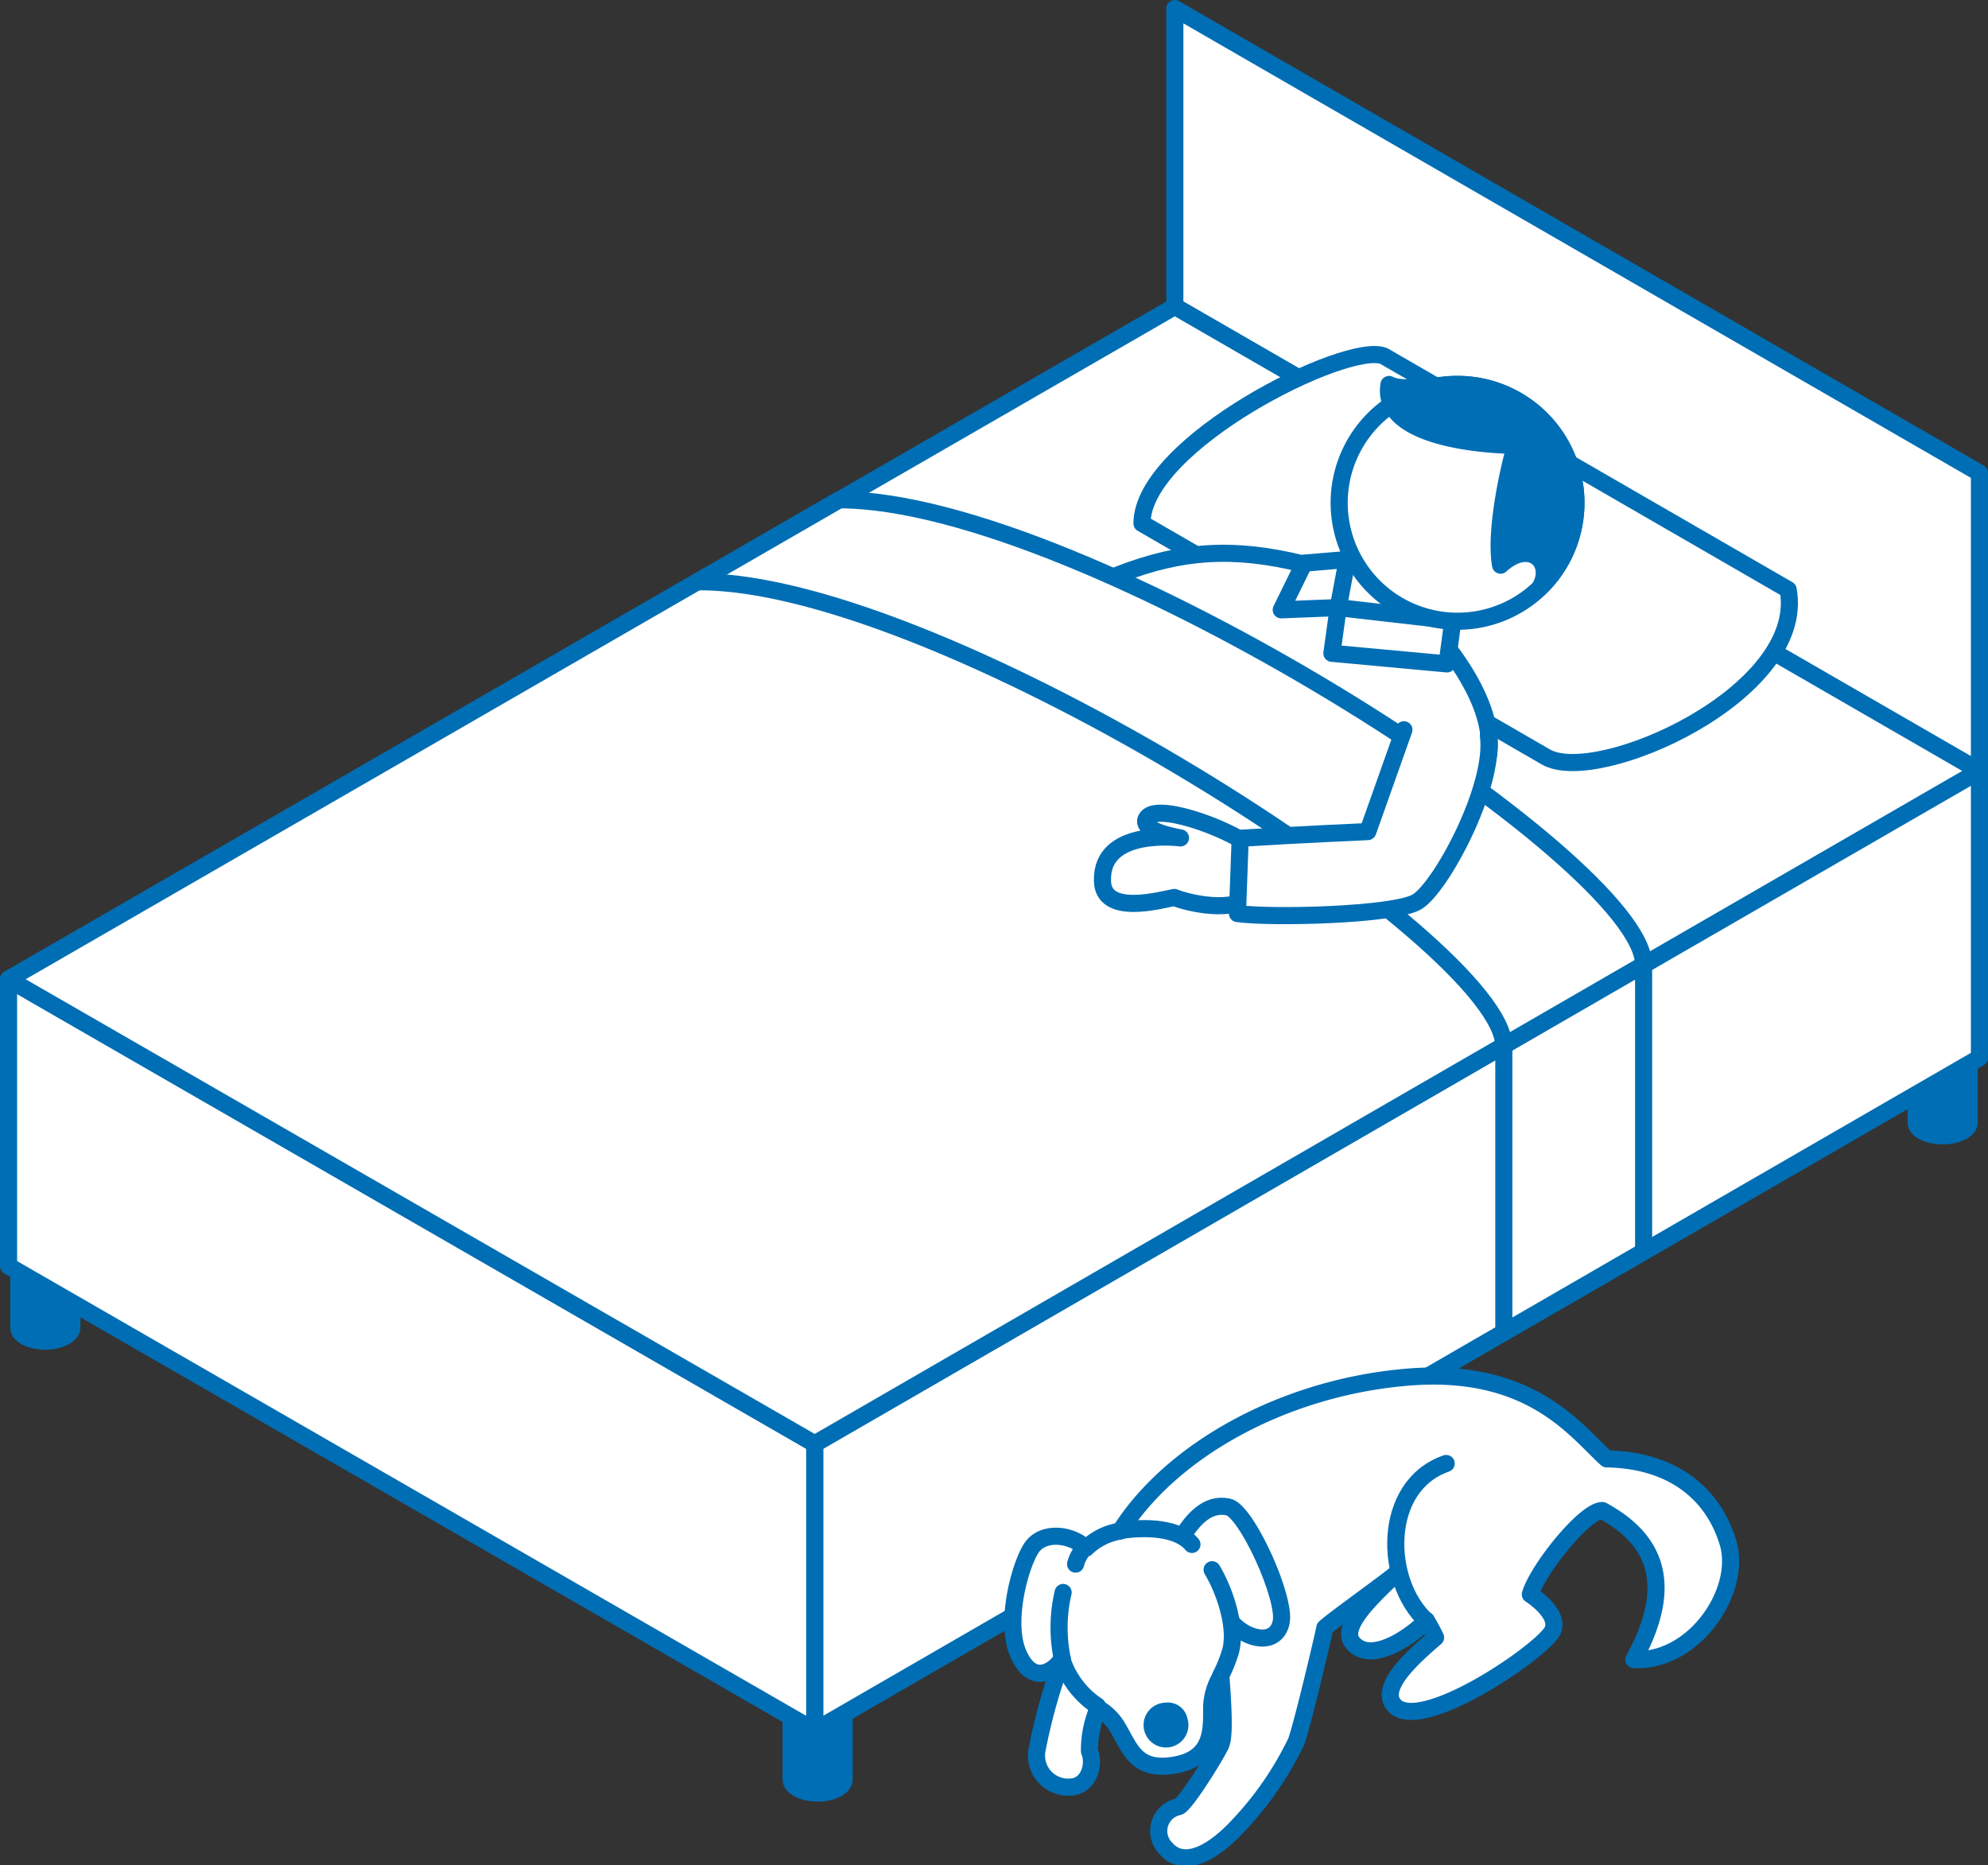 <svg xmlns="http://www.w3.org/2000/svg" viewBox="0 0 116.2 109"><rect x="0" y="0" width="116.2" height="109" fill="#333333" stroke="none"/><defs><style>.cls-1{fill:#fff;}.cls-1,.cls-2,.cls-3{stroke:#006eb4;stroke-linecap:round;stroke-linejoin:round;}.cls-2,.cls-4{fill:#006eb4;}.cls-3{fill:none;}</style></defs><title>thum</title><g id="レイヤー_2" data-name="レイヤー 2"><g id="レイヤー_1-2" data-name="レイヤー 1"><polygon class="cls-1" points="68.67 0.5 115.7 27.64 115.7 45.06 68.67 17.91 68.67 0.5"/><path class="cls-2" d="M112,54.52V65.6c0,.43.7.78,1.55.78s1.55-.35,1.55-.78V54.52Z"/><path class="cls-2" d="M46.24,92.9V104c0,.43.7.79,1.55.79s1.55-.36,1.55-.79V92.9Z"/><path class="cls-2" d="M1.1,66.52V77.6c0,.43.7.78,1.55.78S4.2,78,4.2,77.6V66.52Z"/><polygon class="cls-1" points="68.67 17.91 0.5 57.23 47.62 84.38 115.7 45.06 68.67 17.91"/><path class="cls-1" d="M66.75,30.59c0-4.66,12-10.67,14.14-9.78l23.63,13.65c1.12,6.06-11.16,11.51-14.16,9.78Z"/><path class="cls-1" d="M88.57,32.46c-3.59,2-6.56,5.25-6.83,8.23L69.74,37l5.72-3.08c1.19,1.19,4.58-2.26,8.58-4.5Z"/><path class="cls-1" d="M83.73,36.8s5.88,6.18,2,9.58c-3.18,2.81-9.93,6.34-9.93,6.34l-21.91-13c11.26-6.57,15.14-9,23.92-6.3l.41,2.31S82.75,37.05,83.73,36.8Z"/><polygon class="cls-1" points="78.75 32.7 78.22 35.51 84.92 36.28 84.58 38.8 77.85 38.18 78.22 35.51 74.89 35.64 76.23 32.91 78.75 32.7"/><path class="cls-1" d="M79.23,25.88a6.92,6.92,0,1,0,9.47-2.46A6.92,6.92,0,0,0,79.23,25.88Z"/><path class="cls-2" d="M81.19,22.47c.85.45,3,0,3.7,0a6.92,6.92,0,0,1,6.27,10.42A6.62,6.62,0,0,1,90,34.35c.87-1.43-.54-2.91-2.29-1.32-.37-2.09.58-6.1.88-7C86.14,26,80.69,25.43,81.19,22.47Z"/><polygon class="cls-1" points="115.7 61.82 47.62 101.14 47.62 84.38 115.7 45.06 115.7 61.82"/><polygon class="cls-1" points="47.62 84.38 47.62 101.14 96.07 73.14 96.07 56.38 47.62 84.38"/><polygon class="cls-1" points="47.62 101.14 0.5 73.99 0.5 57.23 47.62 84.38 47.62 101.14"/><path class="cls-1" d="M49.06,29.21.5,57.23,47.62,84.38l48.45-28C96.07,50.27,63.38,29.21,49.06,29.21Z"/><path class="cls-3" d="M40.9,34c14.31,0,47,21.06,47,27.15V77.89"/><path class="cls-1" d="M73.14,49.48c-1.42-1.1-5.64-2.63-6.14-1.63-.37.74,2,1.12,2,1.12s-4.63-.62-4.56,2.48c0,2.13,3.46,1.13,4.2,1,.77.32,3.58,1,4.62-.2Z"/><path class="cls-1" d="M87,43c.4,3-2.82,8.94-4.2,9.72s-8.56.94-10.47.67l.16-4.4c3.17-.2,7.46-.39,7.46-.39l2.11-5.95"/><path class="cls-1" d="M101,90.15c-.86-2.84-3.2-4.82-7.09-4.89-1.76-1.58-4.38-5.36-11.58-4.78s-13.82,4.22-16.85,9a3.69,3.69,0,0,0-2,1c-.9-.86-2.55-1-3.2,0s-1.58,4.32-.75,6.19,2.11,1,2.55.25l0,.1a33.11,33.11,0,0,0-1.48,5.33,1.85,1.85,0,0,0,2,2.09c1.08-.07,1.4-1.37,1.08-2.09a6.17,6.17,0,0,1,.51-2.52A3.15,3.15,0,0,1,65.35,101c.72,1.22,1.08,2.55,3.34,2.15s2.13-2.15,2.13-3.38a3.8,3.8,0,0,1,.54-1.81c.25,3.23.1,3.72,0,4-.4.83-2.12,3.56-2.48,3.63a1.45,1.45,0,0,0-.72,2.45c1.07,1.22,2.8.18,4.17-1.29a19.27,19.27,0,0,0,3.45-5c.4-1.19,1.48-5.76,1.66-6.62.5-.47,3.83-2.83,4.19-3.19C80.51,93.05,78.25,95,79.06,96c1.14,1.4,3.77-.65,4.31-1.3a10.76,10.76,0,0,1,.54,1c-1.15,1-3.25,2.79-2.48,3.88,1.37,1.94,8.74-3.08,9.32-4.28.46-1-1.3-2.12-1.3-2.12.4-1.41,3.17-4.9,4.21-4.9,3.14,1.71,4.23,4.35,1.84,8.71C99,97.17,101.86,93,101,90.15Z"/><path class="cls-3" d="M65.48,89.45c1.59-.25,3.42-.13,4.19.81"/><path class="cls-3" d="M69.16,89.72c.72-1.15,1.56-1.87,2.63-1.65s3.41,5.37,3.09,6.76-2,1-2.88,0"/><path class="cls-4" d="M69.41,100.45a1.31,1.31,0,1,1-1.32-.94A1.17,1.17,0,0,1,69.41,100.45Z"/><path class="cls-3" d="M64.14,99.7a5.14,5.14,0,0,1-2-2.53,9,9,0,0,1,0-4.1"/><path class="cls-3" d="M70.85,91.74c.79,1.33,1.44,3.41,1.08,4.75a8.23,8.23,0,0,1-.57,1.42"/><path class="cls-3" d="M62.87,91.41a2.22,2.22,0,0,1,.57-1"/><path class="cls-3" d="M83.37,94.72c-2.48-2.27-2.63-7.87,1.16-9.19"/></g></g></svg>